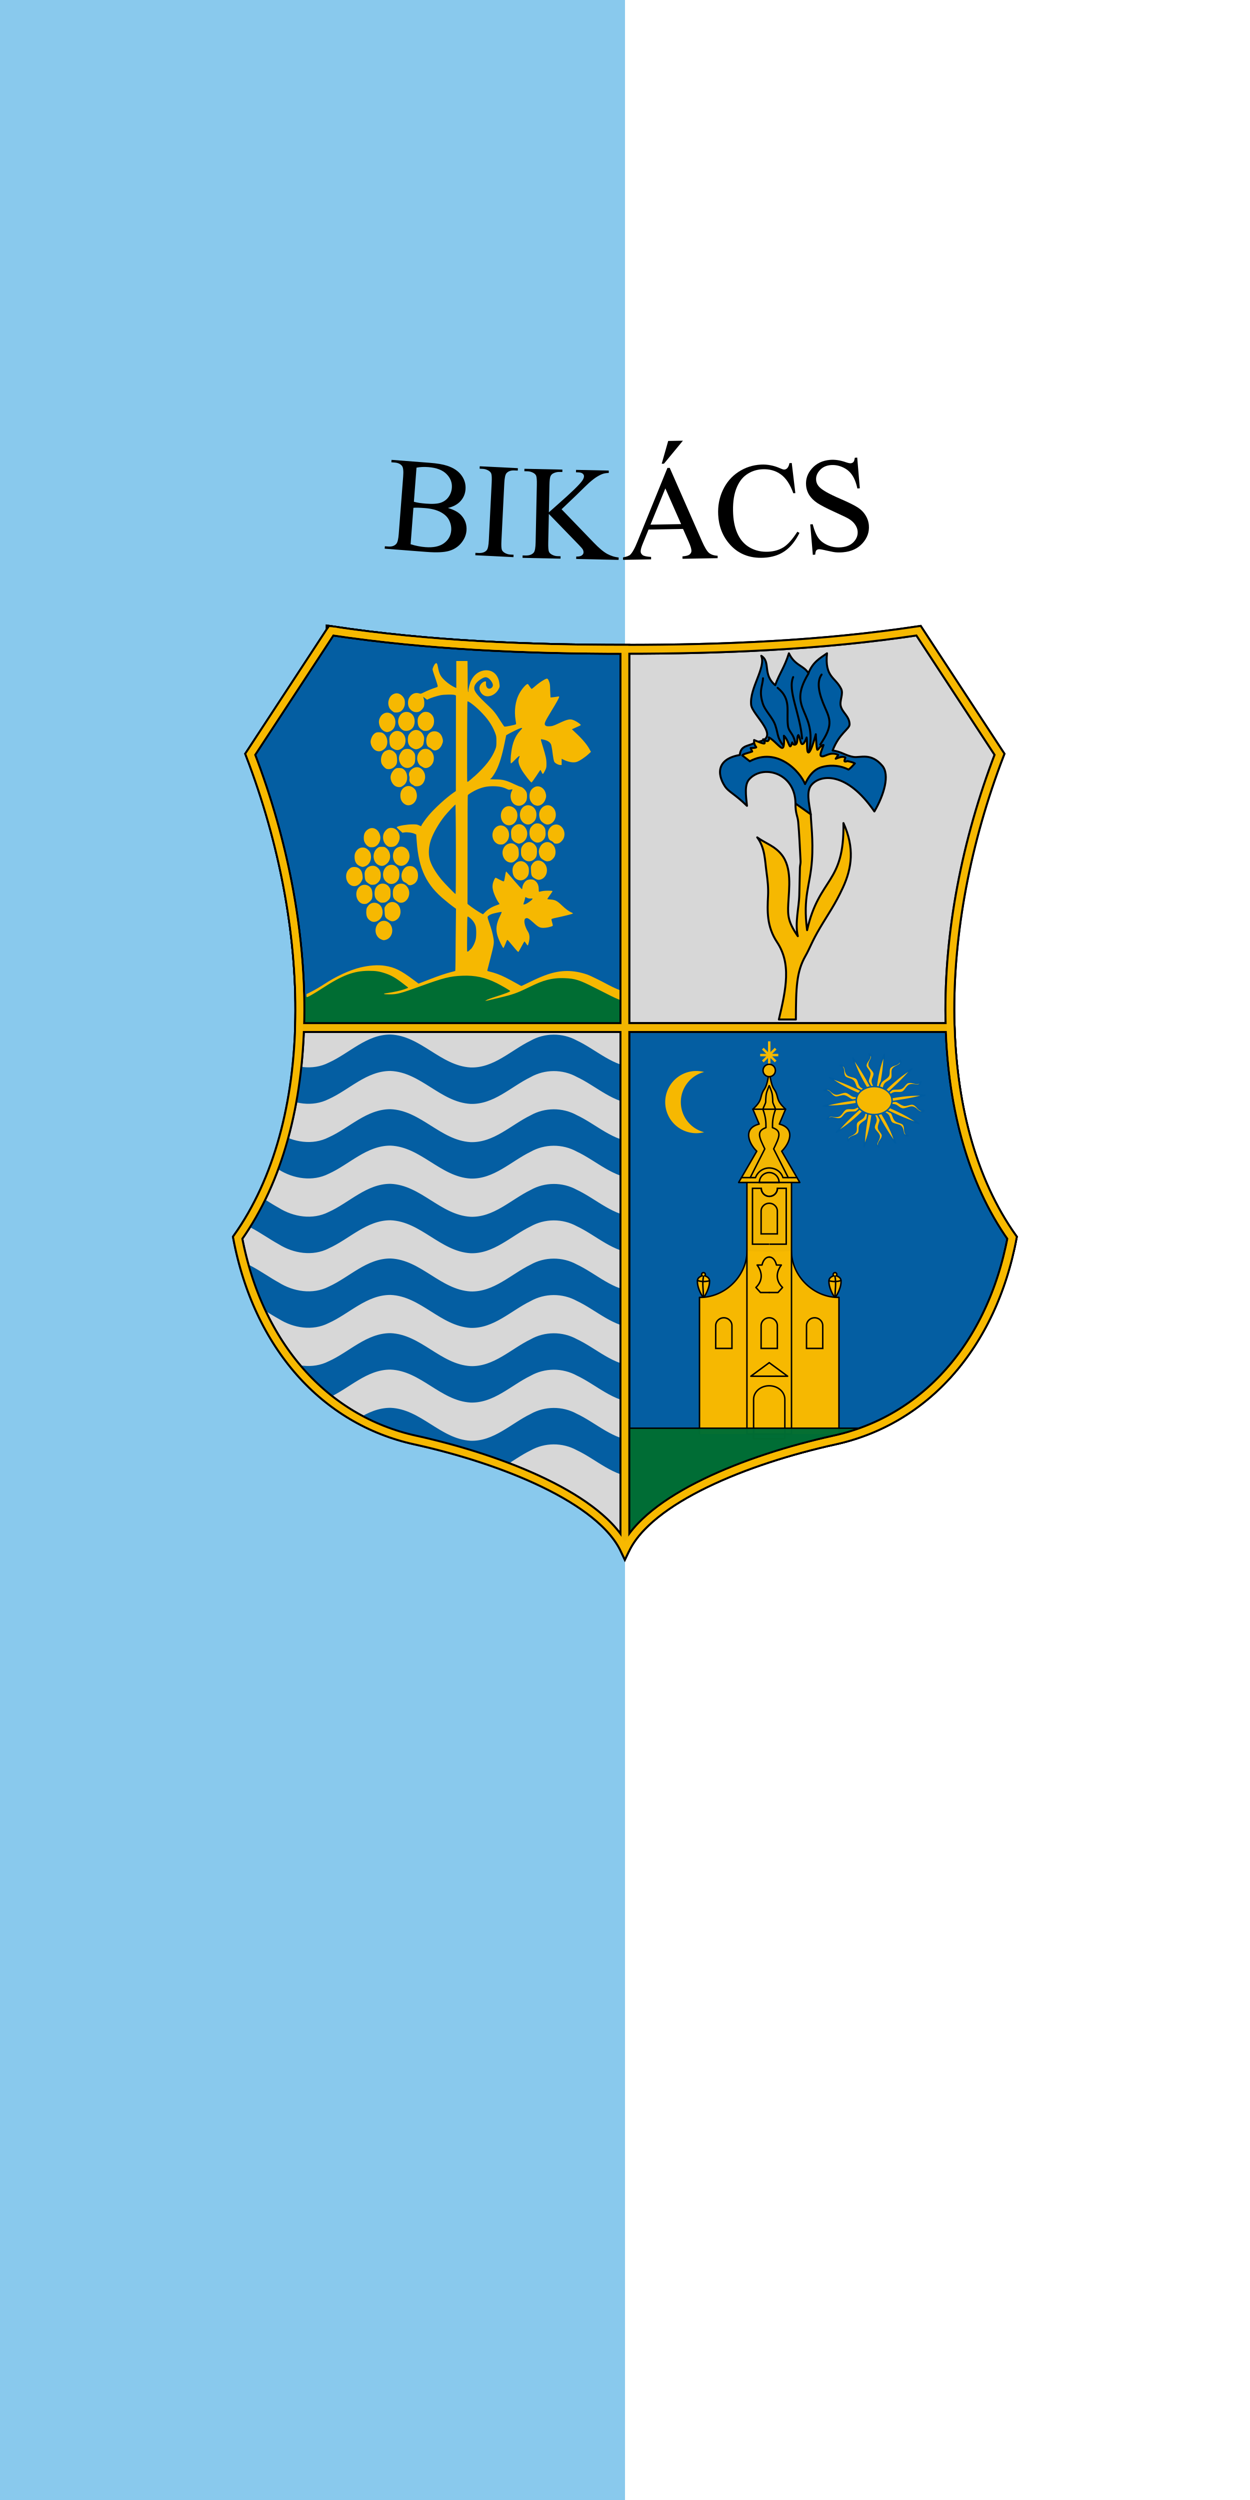 <svg width="600" height="1200" version="1.1" viewBox="0 0 600 1200" xmlns="http://www.w3.org/2000/svg">
 <defs>
  <clipPath id="a">
   <path d="m1095.716-32.098v401.072c-18.396-38.803-92.65-69.024-161.172-84.098-69.551-15.3-120.642-72.517-136.387-155.426 30.327-42.743 45.611-99.384 47.588-161.549z" fill="none" opacity=".98" stop-color="#000000" stroke="#000" stroke-linecap="round" stroke-width=".5" style="font-variation-settings:normal"/>
  </clipPath>
 </defs>
 <g transform="translate(0,77.48)">
  <path d="m0-77.48h600v1200h-600z" fill="#fff" stroke-linecap="round" stroke-width="1.319" style="paint-order:fill markers stroke"/>
  <path d="m0-77.48h300v1200h-300z" fill="#89c9ed" stroke-linecap="round" stroke-width=".933" style="paint-order:fill markers stroke"/>
  <g transform="translate(0,-31.272)">
   <g transform="matrix(1.142,0,0,1.142,-42.631,-180.382)">
    <g stroke-linecap="round">
     <path d="m211.808 722.748c-38.04-8.368-65.983-39.661-74.594-85.007 34.483-48.6 33.422-130.047 5.287-203.209l34.021-51.951c41.15 6.183 82.699 7.816 123.449 7.816 40.75 0 82.299-1.633 123.449-7.816l34.021 51.951c-28.135 73.162-29.196 154.609 5.287 203.209-8.611 45.346-36.554 76.638-74.594 85.007-37.492 8.247-78.123 24.786-88.163 46.021-10.041-21.235-50.671-37.774-88.163-46.021z" fill="#d7d7d7" stop-color="#000000" stroke="#000" stroke-width="4.548" style="font-variation-settings:normal"/>
    </g>
    <ellipse cx="1500.384" cy="-787.965" rx="1.9897233e-12" ry="13.76" fill="none" stop-color="#000000" stroke="#f0f" stroke-width=".207" style="font-variation-settings:normal"/>
    <path transform="matrix(.547 0 0 .547 -300.501 566.941)" d="m789.65-26.807c-1.056 0.016-2.123 0.083-3.205 0.207v28c17.315-1.984 31.162 10.497 45.352 18.279 11.321 7.076 26.042 9.429 38.27 3.25 15.846-7.096 29.198-21.745 47.596-21.666 23.216 0.899 38.397 23.96 61.488 25.307 17.823 0.598 31.085-13.242 46.137-20.557 10.861-6.152 24.515-6.206 35.453-0.215 15.152 7.108 28.274 20.494 45.902 20.854v-28c-17.628-0.359-30.751-13.747-45.902-20.855-10.938-5.991-24.592-5.935-35.453 0.217-15.052 7.315-28.314 21.155-46.137 20.557-23.091-1.347-38.272-24.407-61.488-25.307-18.397-0.079-31.749 14.568-47.596 21.664-12.227 6.18-26.949 3.828-38.27-3.248-13.302-7.296-26.306-18.722-42.146-18.486zm4e-3 57.369c-1.056 0.016-2.123 0.083-3.205 0.207v27.998c17.31-1.98 31.142 10.507 45.354 18.293 11.301 7.068 26.04 9.411 38.248 3.25 15.874-7.106 29.217-21.757 47.623-21.678 23.206 0.9 38.399 23.946 61.492 25.307 17.802 0.605 31.069-13.228 46.111-20.557 10.885-6.153 24.528-6.205 35.451-0.215 15.156 7.09 28.271 20.507 45.922 20.848v-27.996c-17.651-0.359-30.766-13.746-45.922-20.855-10.923-5.991-24.566-5.932-35.451 0.217-15.043 7.317-28.31 21.158-46.111 20.557-23.093-1.346-38.286-24.405-61.492-25.305-18.406-0.079-31.749 14.57-47.623 21.664-12.208 6.18-26.947 3.825-38.248-3.25-13.323-7.296-26.313-18.72-42.148-18.484zm0 57.369c-1.056 0.015-2.123 0.08-3.205 0.203v28.006c17.31-2.003 31.142 10.507 45.354 18.293 11.301 7.068 26.04 9.411 38.248 3.25v-0.037c15.874-7.068 29.217-21.732 47.623-21.656 23.206 0.907 38.399 23.962 61.492 25.322 17.802 0.605 31.069-13.266 46.111-20.561 10.885-6.161 24.528-6.198 35.451-0.227 15.156 7.106 28.271 20.523 45.922 20.863v-28.006c-17.65-0.34-30.766-13.758-45.922-20.863-10.923-5.972-24.566-5.934-35.451 0.227-15.043 7.332-28.31 21.165-46.111 20.561-23.093-1.361-38.286-24.415-61.492-25.322-18.406-0.076-31.749 14.588-47.623 21.693-12.208 6.161-26.947 3.818-38.248-3.25-13.323-7.299-26.314-18.717-42.149-18.496zm0 57.367c-1.056 0.017-2.123 0.084-3.205 0.209v28.006c17.31-2.003 31.142 10.508 45.354 18.256 11.301 7.106 26.04 9.448 38.248 3.25 15.874-7.068 29.217-21.732 47.623-21.656 23.206 0.907 38.399 23.962 61.492 25.322 17.802 0.605 31.069-13.266 46.111-20.561 10.885-6.161 24.528-6.198 35.451-0.227 15.156 7.106 28.271 20.485 45.922 20.863v-28.006c-17.65-0.34-30.766-13.758-45.922-20.863-10.923-5.972-24.566-5.934-35.451 0.227-15.043 7.332-28.31 21.165-46.111 20.561-23.093-1.361-38.286-24.415-61.492-25.322-18.406-0.076-31.749 14.588-47.623 21.693-12.208 6.161-26.947 3.818-38.248-3.25-13.323-7.299-26.313-18.75-42.148-18.502zm0 57.373c-1.056 0.017-2.123 0.084-3.205 0.209v28.006c17.31-2.003 31.142 10.47 45.354 18.256 11.301 7.106 26.04 9.448 38.248 3.25 15.874-7.068 29.217-21.732 47.623-21.656 23.206 0.907 38.399 23.962 61.492 25.322 17.802 0.567 31.069-13.266 46.111-20.561 10.885-6.161 24.528-6.198 35.451-0.227 15.156 7.106 28.271 20.485 45.922 20.863v-28.006c-17.65-0.378-30.766-13.758-45.922-20.863-10.923-5.972-24.566-5.934-35.451 0.227-15.043 7.294-28.31 21.165-46.111 20.561-23.093-1.361-38.286-24.415-61.492-25.322-18.406-0.076-31.749 14.589-47.623 21.656-12.208 6.198-26.947 3.856-38.248-3.25-13.323-7.264-26.313-18.713-42.148-18.465zm-4e-3 57.365c-1.056 0.016-2.123 0.083-3.205 0.207v28c17.315-1.984 31.162 10.497 45.352 18.279 11.321 7.076 26.042 9.428 38.27 3.248 15.846-7.096 29.198-21.743 47.596-21.664 23.216 0.899 38.397 23.96 61.488 25.307 17.823 0.598 31.085-13.242 46.137-20.557 10.861-6.152 24.515-6.208 35.453-0.217 15.152 7.109 28.274 20.496 45.902 20.855v-28c-17.628-0.359-30.751-13.747-45.902-20.855-10.938-5.991-24.592-5.937-35.453 0.215-15.052 7.315-28.314 21.157-46.137 20.559-23.091-1.347-38.272-24.407-61.488-25.307-18.397-0.079-31.749 14.568-47.596 21.664-12.227 6.18-26.949 3.828-38.27-3.248-13.302-7.296-26.306-18.722-42.146-18.486z" clip-path="url(#a)" fill="#045ea2" stop-color="#000000" style="font-variation-settings:normal"/>
    <path d="m176.522 382.582-34.021 51.951c14.601 37.969 21.906 78.169 20.74 114.852h136.743v-158.988h-0.013c-40.75 0-82.3-1.632-123.449-7.815zm123.462 166.803v219.359c10.061-21.223 50.673-37.751 88.15-45.996 38.04-8.368 65.983-39.662 74.594-85.007-16.587-23.378-24.946-54.356-26.027-88.356z" fill="#005ca1" fill-rule="evenodd" opacity=".98" stop-color="#000000" stroke="#000" stroke-linecap="round" stroke-width="4.548" style="font-variation-settings:normal"/>
    <g transform="matrix(2.067,0,0,2.067,10400.86,-1465.288)">
     <g fill="none" stroke="#f7b900" stroke-linecap="square" stroke-linejoin="round" stroke-opacity=".98" stroke-width=".5">
      <path d="m-4858.977 980.28h3.188" stop-color="#000000" style="font-variation-settings:normal"/>
      <path d="m-4858.511 981.407 2.254-2.254" stop-color="#000000" style="font-variation-settings:normal"/>
      <path d="m-4856.256 981.407-2.254-2.254" stop-color="#000000" style="font-variation-settings:normal"/>
      <path d="m-4857.383 982.297v-4.566" stop-color="#000000" style="font-variation-settings:normal"/>
     </g>
     <g fill="#f6b801" stroke="#000" stroke-linecap="round" stroke-width=".3">
      <path d="m-4843.205 1057.34v-27.787c-4.923 0.125-9.675-4.135-9.675-9.578l-4.504 0.172-4.504-0.172c0 5.443-4.752 9.703-9.675 9.578v27.787" stop-color="#000000" stroke-linejoin="round" style="font-variation-settings:normal"/>
      <rect x="-4861.917" y="1004.629" width="9.063" height="52.71" fill-rule="evenodd" opacity=".98" stop-color="#000000" style="font-variation-settings:normal"/>
      <path d="m-4857.383 1006.19h-6.218l3.684-6.358c-1.649-1.583-2.883-4.656 0.483-5.516l-1.274-3.027c1.844-1.724 1.445-2.195 1.94-3.375 0.432-1.032 0.849-0.628 1.385-4.331 0.535 3.703 0.952 3.299 1.385 4.331 0.494 1.18 0.096 1.651 1.94 3.375l-1.274 3.027c3.366 0.86 2.133 3.933 0.483 5.516l3.684 6.358h-6.218" fill-opacity=".98" stop-color="#000000" stroke-linejoin="round" style="font-variation-settings:normal"/>
     </g>
     <g fill="none" stroke="#000" stroke-width=".3">
      <path d="m-4861.242 1005.192 2.957-5.832c-1.085-2.271-1.828-3.622 0.242-4.321 0-1.247-0.041-2.125-0.63-3.75 0.242-0.692 0.569-1.191 0.574-1.521 0-0.258 0.01-0.644 0.059-1.147 0.086-0.86 0.319-1.257 0.637-2.09" stop-color="#000000" stroke-linecap="round" stroke-linejoin="round" style="font-variation-settings:normal"/>
      <path d="m-4863.023 1005.192 2.847 0.01c0.435-1.202 1.589-1.998 2.868-1.964 1.279 0.034 2.36 0.812 2.714 1.96h2.849" stop-color="#000000" stroke-linecap="round" stroke-linejoin="round" style="font-variation-settings:normal"/>
      <path d="m-4857.407 1004.173a2.002 2.002 0 0 0-1.979 2.002 2.002 2.002 0 0 0 0 0.015h4.004a2.002 2.002 0 0 0 0-0.015 2.002 2.002 0 0 0-2.002-2.002 2.002 2.002 0 0 0-0.023 0z" stop-color="#000000" style="font-variation-settings:normal"/>
      <path d="m-4855.717 1007.379c0 0.904-0.738 1.634-1.641 1.635-0.904 2e-4 -1.638-0.731-1.642-1.635h-1.789v11.352h3.406" stop-color="#000000" style="font-variation-settings:normal"/>
      <g stroke-linecap="round">
       <g>
        <path d="m-4859.035 1016.646v-4.628c0-0.887 0.737-1.601 1.651-1.601s1.651 0.714 1.651 1.601v4.628z" opacity=".98" stop-color="#000000" style="font-variation-settings:normal"/>
        <path d="m-4859.035 1039.931v-4.628c0-0.887 0.737-1.601 1.651-1.601s1.651 0.714 1.651 1.601v4.628z" opacity=".98" stop-color="#000000" style="font-variation-settings:normal"/>
        <path d="m-4868.267 1039.931v-4.628c0-0.887 0.737-1.601 1.651-1.601s1.651 0.714 1.651 1.601v4.628z" opacity=".98" stop-color="#000000" style="font-variation-settings:normal"/>
        <path d="m-4860.56 1058.291v-7.996c0-1.533 1.417-2.767 3.176-2.767 1.76 0 3.177 1.234 3.177 2.767v7.996z" opacity=".98" stop-color="#000000" style="font-variation-settings:normal"/>
       </g>
       <path d="m-4857.383 1042.833-3.741 2.752h3.741" stop-color="#000000" stroke-linejoin="round" style="font-variation-settings:normal"/>
       <path d="m-4857.383 1028.565h-1.779l-0.931-1.029c1.102-1.039 1.627-2.678 0.25-4.559h0.987c0.277-1.163 0.894-1.634 1.473-1.626" stop-color="#000000" stroke-linejoin="round" style="font-variation-settings:normal"/>
      </g>
     </g>
     <path d="m-4870.765 1024.516a0.379 0.379 0 0 0-0.37 0.379 0.379 0.379 0 0 0 0.107 0.264c-0.334 0.118-0.864 0.378-0.937 0.877-0.199 1.361 0.948 3.409 1.209 3.498 0.261-0.09 1.408-2.138 1.209-3.498-0.073-0.5-0.603-0.76-0.937-0.877a0.379 0.379 0 0 0 0.107-0.264 0.379 0.379 0 0 0-0.379-0.379 0.379 0.379 0 0 0-0.01 0z" fill="#f6b801" fill-rule="evenodd" stop-color="#000000" stroke="#000" stroke-width=".3" style="font-variation-settings:normal"/>
     <g fill="none" stroke="#000" stroke-linecap="round" stroke-width=".3">
      <g stroke-linejoin="round">
       <path d="m-4871.976 1026.122c0.747 0.258 1.574 0.275 2.45 0.055" stop-color="#000000" style="font-variation-settings:normal"/>
       <path d="m-4870.749 1025.271c-0.291 1.441-0.017 2.818-0.01 4.226" stop-color="#000000" style="font-variation-settings:normal"/>
       <path d="m-4853.525 1005.192-2.957-5.832c1.085-2.271 1.828-3.622-0.242-4.321 0-1.247 0.041-2.125 0.63-3.75-0.242-0.692-0.569-1.191-0.574-1.521 0-0.258-0.01-0.644-0.059-1.147-0.086-0.86-0.319-1.257-0.637-2.09" stop-color="#000000" style="font-variation-settings:normal"/>
      </g>
      <path d="m-4846.5 1039.931v-4.628c0-0.887-0.737-1.601-1.651-1.601s-1.651 0.714-1.651 1.601v4.628z" opacity=".98" stop-color="#000000" style="font-variation-settings:normal"/>
      <path d="m-4857.383 1042.833 3.741 2.752h-3.741" stop-color="#000000" stroke-linejoin="round" style="font-variation-settings:normal"/>
      <path d="m-4857.383 1028.565h1.779l0.931-1.029c-1.102-1.039-1.627-2.678-0.25-4.559h-0.987c-0.277-1.163-0.894-1.634-1.473-1.626" stop-color="#000000" stroke-linejoin="round" style="font-variation-settings:normal"/>
     </g>
     <path d="m-4844.002 1024.516c0.206 0 0.37 0.173 0.37 0.379-1e-4 0.098-0.039 0.193-0.107 0.264 0.334 0.118 0.864 0.378 0.937 0.877 0.199 1.361-0.948 3.409-1.209 3.498-0.261-0.09-1.408-2.138-1.209-3.498 0.073-0.5 0.603-0.76 0.937-0.877-0.069-0.071-0.107-0.165-0.107-0.264 2e-4 -0.209 0.17-0.379 0.379-0.379h0.01z" fill="#f6b801" fill-rule="evenodd" stop-color="#000000" stroke="#000" stroke-width=".3" style="font-variation-settings:normal"/>
     <g fill="none" stroke="#000" stroke-linecap="round" stroke-linejoin="round" stroke-width=".3">
      <path d="m-4842.791 1026.122c-0.747 0.258-1.574 0.275-2.45 0.055" stop-color="#000000" style="font-variation-settings:normal"/>
      <path d="m-4844.018 1025.271c0.291 1.441 0.017 2.818 0.01 4.226" stop-color="#000000" style="font-variation-settings:normal"/>
      <path d="m-4860.708 991.289h6.649" stop-color="#000000" style="font-variation-settings:normal"/>
     </g>
     <circle cx="-4857.386" cy="983.413" r="1.258" fill="#f7b900" fill-opacity=".98" fill-rule="evenodd" stop-color="#000000" stroke="#000" stroke-width=".3" style="font-variation-settings:normal"/>
     <path d="m-4859 1007.379c0 0.904 0.738 1.634 1.641 1.635 0.904 2e-4 1.638-0.731 1.642-1.635h1.789v11.352h-3.406" fill="none" stop-color="#000000" stroke="#000" stroke-width=".3" style="font-variation-settings:normal"/>
    </g>
    <path d="m299.984 717.782v50.962c10.061-21.223 50.673-37.751 88.15-45.996 5.435-1.196 10.662-2.861 15.657-4.966z" fill="#006d33" fill-rule="evenodd" opacity=".98" stop-color="#000000" stroke="#000" stroke-linecap="round" stroke-width=".62" style="font-variation-settings:normal"/>
    <g transform="matrix(2.067,0,0,2.067,10247.719,-1465.288)">
     <path d="m-4878.766 968.8 0.157 5.74 66.288-0.079v-5.976c-7.433-1.891-9.448-7.856-22.267-1.295-7.512-5.962-14.444-3.019-21.178-0.71-9.667-9.437-19.002 1.706-23 2.32z" fill="#006d33" stop-color="#000000" style="font-variation-settings:normal"/>
     <g transform="translate(142.796 -.079)" fill="#f6b801">
      <path d="m-4983.547 969.138c0.257-0.116 0.885-0.346 1.397-0.511 2.53-0.81 3.463-1.17 3.382-1.303-0.071-0.122-1.792-1.125-2.724-1.591-2.32-1.162-4.417-1.613-7.004-1.507-2.52 0.103-3.759 0.414-8.545 2.145-4.053 1.467-4.707 1.638-6.233 1.647-1.299 0.01-1.555-0.123-0.529-0.264 1.263-0.174 2.688-0.485 3.467-0.756 0.406-0.141 0.758-0.278 0.784-0.304 0.067-0.058 0.067-0.061-0.898-0.795-1.589-1.228-2.441-1.727-3.634-2.131-1.266-0.428-1.974-0.538-3.449-0.536-3.056 0.01-5.332 0.871-9.6 3.654-1.288 0.839-2.537 1.566-2.86 1.665-0.175 0.054-0.192 0.033-0.192-0.266l2e-4 -0.322 1.138-0.574c0.625-0.316 1.768-0.988 2.535-1.495 2.335-1.538 5.106-2.813 7.257-3.34 1.808-0.443 3.617-0.569 5.019-0.348 1.992 0.313 3.246 0.933 5.872 2.903l0.965 0.723 0.346-0.134c0.192-0.072 1.045-0.404 1.897-0.734 1.818-0.705 3.3-1.206 4.406-1.487 0.434-0.111 0.801-0.214 0.815-0.228 0.034-0.016 0.074-2.863 0.081-6.331l0.07-6.305-0.625-0.461c-0.344-0.253-0.644-0.482-0.667-0.508-0.057-0.026-0.417-0.35-0.876-0.719-3.826-3.084-5.409-6.347-5.82-11.994l-0.102-1.415-0.351-0.165c-0.459-0.215-1.495-0.352-2.029-0.267l-0.42 0.068-0.619-0.557c-0.613-0.551-0.618-0.558-0.418-0.662 0.438-0.23 1.952-0.476 2.978-0.484 0.889-0.01 1.063 0.019 1.402 0.181 0.434 0.213 0.501 0.227 0.501 0.101 0-0.148 0.815-1.305 1.471-2.09 1.212-1.45 3.539-3.578 5.082-4.65l0.464-0.322 0.01-9.707 0.01-9.706-0.185-0.099c-0.277-0.148-2.27-0.125-2.988 0.033-0.783 0.174-1.953 0.546-2.345 0.745-0.173 0.087-0.329 0.159-0.347 0.159-0.047 0-0.2-0.131-0.403-0.292-0.203-0.16-0.378-0.283-0.39-0.272-0.028 0.01 0.069 0.171 0.101 0.355 0.143 0.403 0.159 1.061 0.069 1.505-0.108 0.394-0.615 0.973-0.984 1.128-0.772 0.324-1.644-0.033-2.083-0.859-0.27-0.51-0.257-1.477 0.06-1.981 0.443-0.78 1.236-1.116 2.023-0.856 0.297 0.098 0.354 0.085 0.922-0.2 0.719-0.362 1.739-0.78 2.386-0.977 0.443-0.135 0.465-0.154 0.44-0.4-0.037-0.142-0.18-0.692-0.368-1.222-0.42-1.185-0.662-1.946-0.663-2.082 0-0.275 0.372-1.059 0.567-1.186 0.201-0.132 0.221-0.131 0.322 0.01 0.063 0.082 0.154 0.403 0.21 0.714 0.25 1.394 0.522 1.904 1.493 2.798 0.576 0.531 1.41 1.092 1.992 1.34l0.238 0.102v-5.492h2.284l0.022 2.094c0.012 1.152 0.018 2.534 0.014 3.071 0 0.537 0.066 1.032 0.068 1.1 0.066 0.089 0.071 0.048 0.075-0.147 0.01-0.508 0.259-1.508 0.539-2.1 0.536-1.133 1.445-1.876 2.54-2.079 1.73-0.319 3.05 0.794 3.236 2.731 0.07 0.506 0.07 0.617-0.171 1.029-0.516 1.056-1.782 1.709-2.727 1.408-0.775-0.247-1.319-1.165-1.125-1.897 0.14-0.529 0.726-1.065 1.162-1.065 0.142 0 0.158 0.046 0.123 0.362-0.078 0.76 0.37 1.299 0.91 1.075 0.365-0.151 0.538-0.441 0.479-0.802-0.064-0.384-0.495-1.004-0.886-1.269-0.486-0.33-0.842-0.277-1.626 0.246-0.839 0.559-1.27 1.147-1.268 1.733 0 0.733 0.548 1.414 3.003 3.735 0.959 0.906 1.404 1.474 2.358 3.003 0.367 0.588 0.718 1.088 0.781 1.112 0.171 0.066 2.186-0.343 2.338-0.475 0.066-0.032 0.016-0.395-0.066-0.812-0.315-1.92-0.072-3.873 0.729-5.377 0.526-1.017 1.522-2.131 1.769-1.979 0.064 0.031 0.216 0.258 0.377 0.511 0.161 0.253 0.336 0.46 0.385 0.46 0.071 0 0.308-0.19 0.572-0.423 0.716-0.628 1.402-1.124 2.001-1.444 0.635-0.34 0.704-0.311 0.988 0.414 0.16 0.411 0.192 0.67 0.209 1.82 0.031 0.738 0.068 1.354 0.068 1.37 0.071 0.033 1.166-0.101 1.527-0.178 0.152-0.033 0.233-0.017 0.233 0.052 0 0.21-0.494 1.11-1.643 2.992-1.312 2.148-1.465 2.526-1.155 2.837 0.141 0.14 0.282 0.175 0.714 0.175 0.593 0 0.931-0.099 1.9-0.559 2.018-0.956 2.463-1.03 3.401-0.566 0.527 0.261 1.183 0.736 1.183 0.856 0 0.033-0.123 0.112-0.275 0.179-0.151 0.067-0.558 0.249-0.904 0.407l-0.63 0.286 1.024 0.967c1.152 1.089 2.05 2.167 2.526 3.035l0.322 0.586-0.525 0.483c-0.709 0.652-1.82 1.385-2.369 1.563-0.696 0.226-1.749 0.033-2.793-0.504l-0.269-0.139v1.274h-0.278c-0.353 0-0.976-0.315-1.182-0.598-0.151-0.209-0.242-0.687-0.48-2.547-0.073-0.403-0.149-0.865-0.217-1.026-0.22-0.527-0.802-0.869-1.769-1.04-0.393-0.071-0.401-0.177 0.11 1.488 0.609 1.986 0.719 2.508 0.724 3.431 0.01 0.803-0.031 0.882-0.284 1.418-0.414 0.817-0.479 0.847-0.697 0.324-0.099-0.239-0.204-0.433-0.233-0.432-0.068 3e-3 -0.429 0.572-0.889 1.269-0.461 0.697-0.88 1.265-0.931 1.262-0.191-0.01-1.561-1.772-2.047-2.631-0.594-1.051-0.743-1.745-0.501-2.327 0.066-0.167 0.128-0.339 0.128-0.381 0-0.162-0.373 0.134-1.036 0.823-0.483 0.502-0.708 0.683-0.756 0.608-0.074-0.118-0.056-1.248 0.11-2.349 0.211-1.734 0.802-3.188 1.684-4.143 0.278-0.301 0.505-0.577 0.505-0.613 0-0.174-0.473-0.019-1.481 0.477-0.605 0.299-1.247 0.632-1.428 0.74l-0.328 0.196-0.321 1.565c-0.509 2.475-0.979 4.061-1.595 5.375-0.371 0.792-0.955 1.688-1.198 1.84-0.087 0.059-0.164 0.122-0.164 0.146 0 0.021 0.523 0.046 1.163 0.051 1.412 0.01 2.122 0.193 3.744 0.963 0.582 0.276 1.186 0.527 1.342 0.557 0.42 0.081 1.07 0.744 1.197 1.222 0.124 0.463 0.073 1.313-0.109 1.656-0.557 1.078-1.858 1.298-2.656 0.449-0.555-0.591-0.68-1.662-0.283-2.44 0.1-0.197 0.169-0.371 0.153-0.387-0.041-0.019-0.191 0.01-0.389 0.05-0.302 0.069-0.414 0.052-0.714-0.101-0.796-0.406-1.628-0.575-2.841-0.579-1.192-9e-3 -2.071 0.173-3.171 0.637-0.774 0.326-1.883 0.997-1.954 1.182-0.062 0.071-0.065 5.073-0.065 11.115l-0.01 10.987 0.361 0.294c0.495 0.403 1.794 1.279 2.341 1.578l0.453 0.247 0.475-0.478c0.559-0.561 1.306-1.014 2.202-1.334 0.354-0.127 0.656-0.24 0.672-0.252 0.041-0.01-0.085-0.193-0.234-0.403-0.435-0.633-0.921-1.724-1.075-2.41-0.123-0.552-0.129-0.734-0.066-1.237 0.088-0.535 0.435-1.309 0.586-1.317 0.065-4e-3 0.41 0.179 0.841 0.402 0.621 0.32 0.799 0.381 0.858 0.291 0.066-0.061 0.143-0.529 0.226-1.037 0.078-0.507 0.179-0.922 0.208-0.922 0.069 0 0.755 0.816 1.609 1.813 0.857 0.997 1.581 1.798 1.613 1.779 0.067-0.019 0.067-0.208 0.097-0.421 0.073-0.514 0.453-1.134 0.871-1.371 0.393-0.223 1.107-0.259 1.462-0.072 0.628 0.329 0.982 0.977 0.985 1.809 0.01 0.617 0.01 0.617 0.216 0.56 0.556-0.151 0.953-0.197 1.708-0.2 0.45-5e-3 0.84 0.03 0.864 0.067 0.057 0.037-0.203 0.41-0.501 0.825-0.298 0.415-0.543 0.778-0.545 0.807 0 0.031 0.296 0.072 0.663 0.097 0.939 0.064 1.327 0.264 2.277 1.172 0.802 0.768 1.456 1.247 2.027 1.485 0.174 0.072 0.267 0.156 0.223 0.201-0.076 0.085-1.931 0.548-3.395 0.853-0.714 0.149-0.951 0.23-0.95 0.327 0 0.072 0.073 0.387 0.16 0.703 0.144 0.527 0.146 0.579 0.046 0.645-0.367 0.191-1.216 0.371-1.788 0.379-0.768 0.01-1.069-0.141-2.03-1.019-1.023-0.934-1.339-1.101-1.673-0.889-0.441 0.28-0.189 1.582 0.528 2.718 0.316 0.501 0.374 1.205 0.17 2.074-0.075 0.354-0.183 0.662-0.221 0.686-0.065 0.02-0.194-0.149-0.346-0.383-0.152-0.234-0.296-0.425-0.321-0.426-0.066-2e-3 -0.322 0.488-0.946 1.635-0.126 0.23-0.264 0.453-0.306 0.496-0.066 0.046-0.485-0.423-1.119-1.199-0.572-0.702-1.077-1.265-1.122-1.25-0.07 0.017-0.223 0.385-0.398 0.824-0.173 0.438-0.354 0.809-0.401 0.825-0.124 0.045-0.915-1.565-1.18-2.408-0.438-1.385-0.289-2.551 0.533-4.187 0.228-0.458 0.332-0.745 0.266-0.745-0.198 6e-5 -1.373 0.246-1.841 0.385-0.255 0.076-0.592 0.235-0.748 0.353-0.339 0.256-0.339 0.265 0.144 1.631 0.41 1.168 0.653 2.078 0.81 3.046 0.144 0.891 0.096 1.193-0.629 4.019-0.287 1.117-0.554 2.154-0.591 2.305-0.072 0.268-0.072 0.276 0.282 0.361 1.307 0.322 2.224 0.66 3.439 1.267 0.535 0.268 1.446 0.758 2.025 1.09 0.579 0.332 1.09 0.603 1.139 0.603 0.066 0 0.696-0.302 1.443-0.671 1.577-0.78 2.818-1.315 3.912-1.685 2.711-0.918 5.215-0.913 7.982 0.017 0.586 0.197 2.734 1.241 4.272 2.076 0.511 0.277 1.282 0.652 1.712 0.829l0.782 0.324v1.98l-0.572-0.236c-0.68-0.282-1.498-0.685-4.589-2.262-3.09-1.576-4.008-1.871-6.098-1.953-1.318-0.053-2.403 0.055-3.574 0.351-1.048 0.265-1.957 0.632-3.879 1.565-2.37 1.151-3.086 1.401-5.955 2.081-0.697 0.165-1.581 0.376-1.961 0.467-0.905 0.217-1.019 0.202-0.449-0.058zm-3.224-10.313c0.412-0.447 0.816-1.251 0.986-1.965 0.159-0.667 0.156-2.236-0.018-2.771-0.204-0.674-0.737-1.369-1.379-1.801-0.169-0.114-0.208-0.116-0.273-0.012-0.076 0.132-0.11 6.752-0.062 6.965 0.068 0.181 0.253 0.072 0.703-0.415zm11.424-9.32c0.503-0.29 1.006-0.685 1.1-0.862 0.073-0.123 0.064-0.136-0.329-0.111-0.277 0.02-0.512-0.021-0.75-0.14l-0.35-0.169-0.079 0.351c-0.069 0.319-0.216 0.777-0.318 1.05-0.065 0.182 0.324 0.119 0.733-0.119zm-14.461-10.987c0-5.003-0.068-9.096-0.072-9.096-0.113 0-1.618 1.584-2.211 2.327-1.202 1.51-2.311 3.443-2.793 4.865-0.45 1.327-0.544 2.77-0.258 3.907 0.29 1.152 1.158 2.655 2.412 4.174 0.619 0.748 2.737 2.919 2.85 2.919 0.072 0 0.072-4.093 0.072-9.096zm3.745-14.8c2.292-2.075 3.557-3.71 4.269-5.523 0.202-0.515 0.227-0.689 0.228-1.634 0-1.021-0.025-1.085-0.311-1.843-0.612-1.541-1.515-2.837-3.024-4.334-1.105-1.095-2.439-2.105-2.551-1.928-0.066 0.124-0.096 16.062-0.051 16.263 0.069 0.174 0.264 0.033 1.408-1.001zm-19.035 33.074c-0.946-0.472-1.319-1.683-0.835-2.721 0.634-1.358 2.345-1.351 2.978 0.012 0.52 1.118 0.037 2.466-1.06 2.826-0.42 0.141-0.603 0.121-1.082-0.118zm-1.928-3.649c-0.725-0.382-1.016-0.917-1.008-1.848 0.016-0.683 0.07-0.882 0.422-1.327 0.684-0.87 2.05-0.748 2.627 0.236 0.34 0.58 0.378 1.384 0.092 2.001-0.397 0.869-1.416 1.317-2.135 0.938zm4.061-0.019c-0.387-0.119-0.893-0.448-1.086-0.706-0.178-0.24-0.212-0.39-0.245-1.152-0.069-0.868-0.069-0.88 0.223-1.269 0.619-0.929 1.829-1.019 2.526-0.188 0.569 0.674 0.647 1.764 0.182 2.515-0.354 0.574-1.111 0.952-1.6 0.8zm-6.007-3.596c-1.241-0.547-1.478-2.544-0.406-3.428 0.763-0.629 1.853-0.43 2.375 0.435 0.244 0.406 0.307 1.621 0.104 2.072-0.138 0.311-0.573 0.724-0.989 0.943-0.245 0.128-0.769 0.118-1.085-0.019zm3.469-0.402c-0.615-0.413-0.848-0.874-0.844-1.679 0.01-0.703 0.169-1.128 0.604-1.539 0.647-0.613 1.7-0.536 2.264 0.165 0.342 0.425 0.381 0.565 0.385 1.383 0.01 0.915-0.096 1.144-0.698 1.628-0.251 0.202-0.421 0.264-0.802 0.291-0.44 0.032-0.527 0.01-0.909-0.249zm3.684-0.057c-0.663-0.45-0.808-0.741-0.808-1.624 0-0.634 0.065-0.767 0.235-1.119 0.313-0.533 0.815-0.827 1.405-0.827 0.663 0 1.147 0.327 1.488 1.004 0.626 1.239-0.236 2.9-1.496 2.884-0.274-9e-3 -0.476-0.082-0.824-0.317zm-9.328-3.235c-1.075-0.568-1.323-2.286-0.461-3.198 0.372-0.396 0.654-0.522 1.164-0.522 0.952 0 1.595 0.701 1.66 1.807 0.064 0.537 0.023 0.657-0.204 1.07-0.46 0.893-1.381 1.253-2.16 0.843zm11.518-0.22c-0.114-0.123-0.369-0.297-0.572-0.388-0.411-0.185-0.584-0.486-0.664-1.164-0.084-0.752 0.377-1.673 1.013-2.001 0.382-0.198 1.088-0.175 1.45 0.046 0.614 0.379 0.896 0.941 0.893 1.771-0.01 0.891-0.388 1.521-1.115 1.825-0.467 0.195-0.767 0.167-1.004-0.092zm-7.899-0.131c-0.64-0.431-0.76-0.645-0.814-1.45-0.071-0.799 0-1.061 0.307-1.507 0.491-0.709 1.561-0.88 2.214-0.355 0.529 0.425 0.741 0.893 0.738 1.635-0.01 0.766-0.186 1.17-0.724 1.603-0.297 0.238-0.45 0.298-0.834 0.323-0.419 0.029-0.515-5e-5 -0.887-0.25zm3.969-0.072c-0.442-0.228-0.835-0.672-0.957-1.082-0.396-1.318 0.396-2.647 1.586-2.661 0.62-0.01 1.179 0.375 1.5 1.022 0.208 0.419 0.181 1.502-0.066 1.95-0.423 0.823-1.328 1.159-2.081 0.771zm26.127-0.804c-0.49-0.294-0.791-0.83-0.844-1.5-0.07-0.69 0.077-1.178 0.46-1.593 0.838-0.928 2.087-0.727 2.7 0.433 0.11 0.212 0.156 0.477 0.155 0.931-7e-4 0.79-0.207 1.228-0.781 1.649-0.522 0.383-1.136 0.413-1.69 0.082zm3.721-0.135c-0.686-0.399-0.783-0.586-0.817-1.612-0.066-0.795-0.032-0.902 0.172-1.225 0.543-0.947 1.626-1.11 2.432-0.367 1.001 0.921 0.78 2.725-0.403 3.297-0.488 0.237-0.855 0.212-1.384-0.093zm-35.534-2.509c-0.795-0.319-1.163-0.916-1.162-1.88 0-0.54 0.068-0.697 0.23-1.03 0.407-0.694 0.976-0.986 1.709-0.876 0.508 0.075 1.164 0.674 1.304 1.189 0.336 1.22-0.21 2.364-1.267 2.667-0.365 0.105-0.384 0.103-0.814-0.071zm3.961-0.146c-1.427-0.438-1.72-2.553-0.486-3.544 0.291-0.235 0.383-0.261 0.902-0.261 0.514 0 0.611 0.029 0.901 0.258 0.955 0.758 1.065 2.258 0.225 3.067-0.548 0.527-0.964 0.657-1.542 0.48zm4.063 0.035c-0.805-0.17-1.374-0.956-1.38-1.903-0.013-0.861 0.362-1.54 0.988-1.824 1.001-0.454 2.075 0.158 2.337 1.329 0.301 1.346-0.756 2.65-1.944 2.398zm22.169-0.715c-0.909-0.276-1.481-1.439-1.205-2.459 0.327-1.207 1.661-1.777 2.526-1.078 0.552 0.446 0.653 0.65 0.704 1.409 0.07 0.888-0.068 1.209-0.44 1.603-0.624 0.594-0.974 0.709-1.584 0.524zm3.827-0.208c-0.443-0.1-0.866-0.417-1.11-0.833-0.204-0.347-0.231-0.482-0.231-1.114 0-0.637 0.061-0.759 0.226-1.068 0.74-1.135 2.081-1.158 2.784-0.046 0.217 0.341 0.242 0.452 0.239 1.09 0 0.408-0.067 0.826-0.119 0.982-0.306 0.714-1.09 1.15-1.788 0.992zm3.779 4e-3c-0.287-0.066-0.749-0.337-1.028-0.603-0.299-0.285-0.534-1.076-0.459-1.543 0.3-1.874 2.279-2.377 3.138-0.798 0.31 0.567 0.336 1.438 0.066 1.977-0.214 0.418-0.698 0.86-1.014 0.927-0.407 0.085-0.481 0.09-0.696 0.043zm-35.889-2.872c-0.393-0.127-0.761-0.462-0.986-0.896-0.176-0.339-0.218-0.54-0.217-1.015 0.01-0.708 0.203-1.163 0.682-1.559 1.004-0.829 2.287-0.281 2.637 1.125 0.271 1.083-0.479 2.29-1.476 2.38-0.23 0.02-0.517 0.01-0.64-0.033zm3.688-0.16c-0.615-0.387-0.97-1.043-0.97-1.793 0-0.571 0.153-0.977 0.52-1.397 0.353-0.402 0.656-0.549 1.135-0.549 1.335 0 2.159 1.584 1.498 2.879-0.344 0.671-0.746 0.957-1.4 0.993-0.408 0.02-0.582-0.01-0.783-0.132zm22.118-0.599c-0.953-0.604-1.135-2.138-0.361-3.043 1.135-1.325 3.074-0.275 2.885 1.563-0.067 0.595-0.323 1.068-0.788 1.424-0.345 0.262-0.455 0.3-0.873 0.3-0.382 0-0.557-0.046-0.863-0.244zm3.922-0.142c-0.273-0.131-0.539-0.344-0.684-0.545-0.207-0.284-0.246-0.433-0.286-1.072-0.074-0.913 0.065-1.25 0.587-1.715 0.811-0.714 1.895-0.484 2.44 0.519 0.605 1.111 0.088 2.544-1.051 2.932-0.401 0.136-0.498 0.125-1.006-0.119zm7.639-0.034c-0.133-0.14-0.368-0.299-0.522-0.355-0.341-0.123-0.55-0.523-0.603-1.148-0.072-0.599 0.109-1.124 0.474-1.55 0.68-0.795 1.721-0.797 2.399-0.01 0.676 0.79 0.658 2.065-0.071 2.79-0.368 0.384-0.659 0.522-1.097 0.522-0.3 0-0.415-0.046-0.613-0.254zm-3.478 6e-3c-0.443-0.102-0.978-0.522-1.187-0.933-0.253-0.494-0.272-1.403-0.07-1.904 0.184-0.396 0.627-0.84 0.966-0.968 0.642-0.242 1.447 0.042 1.876 0.657 0.221 0.318 0.259 0.456 0.285 1.042 0.055 0.489-0.021 0.778-0.11 1.047-0.277 0.725-1.107 1.216-1.791 1.058zm-6.172-3.626c-1.304-0.611-1.416-2.763-0.185-3.54 0.965-0.609 2.3 0.09 2.481 1.298 0.234 1.561-1.056 2.822-2.295 2.242zm3.941-0.149c-1.576-0.683-1.45-3.323 0.18-3.762 0.583-0.158 1.26 0.086 1.664 0.601 0.591 0.751 0.529 2.103-0.127 2.715-0.606 0.566-1.128 0.702-1.718 0.446zm3.761-0.13c-0.616-0.391-0.834-0.741-0.937-1.511-0.199-1.51 1.366-2.697 2.524-1.916 1.249 0.842 1.072 2.989-0.293 3.56-0.478 0.2-0.825 0.164-1.294-0.133zm-1.605-3.622c-0.375-0.09-0.589-0.224-0.839-0.522-0.338-0.4-0.472-0.8-0.472-1.401 0-0.862 0.338-1.457 1.034-1.814 0.853-0.44 1.907 0.114 2.226 1.172 0.166 0.545 0.155 0.862-0.065 1.407-0.203 0.543-0.677 1.014-1.154 1.146-0.358 0.099-0.383 0.1-0.746 0.011zm-26.442-0.136c-0.732-0.328-1.13-0.981-1.133-1.858-0.01-0.74 0.237-1.283 0.731-1.646 0.627-0.461 1.381-0.422 1.976 0.101 0.362 0.317 0.457 0.49 0.594 1.073 0.266 1.137-0.45 2.295-1.496 2.418-0.248 0.032-0.48-4e-3 -0.674-0.088zm-2.097-3.772c-0.579-0.287-1.032-1.087-1.033-1.827 0-0.655 0.509-1.502 1.084-1.797 0.276-0.142 1.053-0.125 1.351 0.033 0.596 0.308 0.95 0.988 0.948 1.817-0.01 0.873-0.356 1.441-1.158 1.86-0.286 0.15-0.793 0.115-1.192-0.084zm3.827-0.067c-0.07-0.045-0.212-0.15-0.377-0.239-0.469-0.257-0.701-0.663-0.647-1.129 0.059-0.213 0.021-0.548-0.061-0.745-0.221-0.983 1.076-2.001 2.058-1.615 0.853 0.336 1.358 1.343 1.154 2.299-0.202 0.939-0.812 1.506-1.62 1.506-0.248 0-0.487-0.033-0.53-0.076zm-5.608-3.449c-0.344-0.072-1.002-0.788-1.118-1.213-0.236-0.864 0.066-1.869 0.607-2.307 0.298-0.226 0.906-0.428 1.102-0.366 0.067 0.019 0.218 0.059 0.344 0.086 0.291 0.062 0.793 0.499 0.97 0.84 0.073 0.157 0.146 0.538 0.162 0.967 0.068 0.88-0.131 1.279-0.712 1.703-0.397 0.291-0.869 0.392-1.355 0.289zm3.387-0.426c-0.689-0.401-1.086-1.401-0.877-2.204 0.119-0.459 0.458-0.983 0.797-1.234 0.349-0.26 1.124-0.292 1.568-0.066 0.366 0.187 0.718 0.587 0.825 0.941 0.116 0.376 0.066 1.557-0.071 1.827-0.46 0.888-1.434 1.208-2.244 0.737zm3.958 0.082c-0.115-0.082-0.324-0.208-0.463-0.281-0.359-0.188-0.719-0.92-0.719-1.46 0-0.587 0.15-1.019 0.488-1.415 0.383-0.449 0.678-0.589 1.23-0.589 0.915 0 1.667 0.844 1.667 1.872 0 0.607-0.148 1.032-0.494 1.44-0.482 0.563-1.25 0.757-1.709 0.433zm-9.626-3.416c-0.56-0.277-1.032-1.086-1.033-1.772 0-0.423 0.264-1.107 0.555-1.428 0.386-0.428 0.686-0.541 1.304-0.496 0.406 0.033 0.571 0.087 0.823 0.293 0.884 0.715 0.979 2.317 0.182 3.046-0.611 0.558-1.194 0.672-1.831 0.358zm11.428-0.275c-0.196-0.156-0.47-0.331-0.607-0.388-0.324-0.135-0.528-0.636-0.53-1.313-0.016-1.119 0.693-1.93 1.664-1.93 0.754 0 1.366 0.497 1.605 1.308 0.172 0.58 0.166 0.819-0.069 1.372-0.193 0.514-0.57 0.934-1.001 1.116-0.438 0.185-0.696 0.145-1.087-0.166zm-7.681 0.019c-0.739-0.383-0.908-0.688-0.942-1.698-0.07-0.856 0.055-1.033 0.436-1.494 1.046-1.159 2.833-0.288 2.833 1.381 0 0.806-0.285 1.348-0.916 1.75-0.466 0.295-0.921 0.314-1.41 0.059zm3.707-0.24c-0.65-0.372-0.91-0.855-0.911-1.69 0-0.458 0.066-0.72 0.156-0.933 0.413-0.783 1.162-1.194 1.844-1.012 0.521 0.139 0.871 0.435 1.125 0.958 0.205 0.418 0.219 0.509 0.166 1.122-0.07 0.367-0.107 0.762-0.167 0.878-0.256 0.503-0.944 0.932-1.494 0.93-0.153-4e-4 -0.477-0.114-0.718-0.253zm-5.471-3.319c-0.493-0.13-1.025-0.687-1.188-1.244-0.163-0.549-0.168-0.783-0.07-1.233 0.156-0.505 0.402-0.866 0.757-1.112 1.124-0.779 2.536 0.144 2.536 1.658 0 0.974-0.504 1.711-1.326 1.94-0.186 0.051-0.358 0.09-0.381 0.085-0.058-0.01-0.19-0.046-0.369-0.095zm3.625-0.278c-0.961-0.518-1.322-1.778-0.797-2.797 0.286-0.557 0.706-0.875 1.236-0.938 1.082-0.128 1.884 0.69 1.884 1.916 0 1.098-0.638 1.865-1.601 1.925-0.318 0.019-0.548-0.017-0.722-0.107zm4.019 0.019c-0.736-0.402-1.014-0.816-1.076-1.616-0.069-0.773 0.079-1.208 0.571-1.678 0.451-0.437 0.779-0.546 1.378-0.456 0.447 0.068 0.926 0.442 1.177 0.925 0.274 0.524 0.263 1.487-0.054 1.994-0.331 0.589-0.753 0.879-1.332 0.916-0.305 0.019-0.564-0.011-0.697-0.084zm-5.807-3.67c-0.244-0.056-0.854-0.586-1.003-0.877-0.231-0.443-0.304-0.977-0.202-1.455 0.172-0.8 0.603-1.295 1.313-1.507 0.66-0.198 1.454 0.236 1.857 1.016 0.104 0.201 0.154 0.486 0.155 0.888 0 0.493-0.07 0.666-0.241 1.033-0.306 0.561-0.736 0.865-1.284 0.909-0.227 0.02-0.496 0.018-0.595-0.01z" fill="#f6b801" stroke-width="1"/>
     </g>
    </g>
    <g fill="none" stroke-linecap="round">
     <path d="m176.522 382.582-34.021 51.951c14.601 37.969 21.906 78.169 20.74 114.852h136.743v-158.988h-0.013c-40.75 0-82.3-1.632-123.449-7.815zm123.462 166.803v219.359c10.061-21.223 50.673-37.751 88.15-45.996 38.04-8.368 65.983-39.662 74.594-85.007-16.587-23.378-24.946-54.356-26.027-88.356z" opacity=".98" stop-color="#000000" stroke="#000" stroke-width="4.548" style="font-variation-settings:normal"/>
     <path d="m211.808 722.748c-38.04-8.368-65.983-39.661-74.594-85.007 34.483-48.6 33.422-130.047 5.287-203.209l34.021-51.951c41.15 6.183 82.699 7.816 123.449 7.816 40.75 0 82.299-1.633 123.449-7.816l34.021 51.951c-28.135 73.162-29.196 154.609 5.287 203.209-8.611 45.346-36.554 76.638-74.594 85.007-37.492 8.247-78.123 24.786-88.163 46.021-10.041-21.235-50.671-37.774-88.163-46.021z" stop-color="#000000" stroke="#000" stroke-width="4.548" style="font-variation-settings:normal"/>
     <path d="m211.808 722.748c-38.04-8.368-65.983-39.661-74.594-85.007 34.483-48.6 33.422-130.047 5.287-203.209l34.021-51.951c41.15 6.183 82.699 7.816 123.449 7.816 40.75 0 82.299-1.633 123.449-7.816l34.021 51.951c-28.135 73.162-29.196 154.609 5.287 203.209-8.611 45.346-36.554 76.638-74.594 85.007-37.492 8.247-78.123 24.786-88.163 46.021-10.041-21.235-50.671-37.774-88.163-46.021z" stop-color="#000000" stroke="#f6b801" stroke-width="2.894" style="font-variation-settings:normal"/>
     <path d="m176.522 382.582-34.021 51.951c14.601 37.969 21.906 78.169 20.74 114.852h136.743v-158.988h-0.021c-40.75 0-82.3-1.632-123.449-7.815zm123.462 166.803v219.359c10.061-21.223 50.673-37.751 88.15-45.996 38.04-8.368 65.983-39.662 74.594-85.007-16.587-23.378-24.946-54.356-26.027-88.356z" opacity=".98" stop-color="#000000" stroke="#f6b801" stroke-width="2.894" style="font-variation-settings:normal"/>
    </g>
    <path d="m329.93 567.642a13.073 13.073 0 0 0-12.999 13.074 13.073 13.073 0 0 0 13.073 13.073 13.073 13.073 0 0 0 3.282-0.419 13.073 13.073 0 0 1-9.789-12.654 13.073 13.073 0 0 1 9.791-12.655 13.073 13.073 0 0 0-3.284-0.419 13.073 13.073 0 0 0-0.074 0z" fill="#f6b801" fill-rule="evenodd" stop-color="#000000" style="font-variation-settings:normal"/>
    <g transform="matrix(2.067,0,0,2.067,10543.062,-1465.288)" fill="#f6b801" stroke="#005ca1" stroke-width=".3">
     <g stroke-linecap="round" stroke-linejoin="round">
      <path d="m-4905.851 980.047c0.484 1.061-0.619 1.385-0.686 2.325-0.041 0.575 0.849 1.079 0.806 1.73-0.076 1.118-0.964 1.409 0.346 3.208l0.884-0.23c-0.018 0.119-0.035 0.219-0.053 0.342l0.865 0.055c0.34-1.883 0.877-4.597 0.898-7.303-0.98 2.307-1.325 4.224-1.706 6.875-1.367-1.657-0.363-1.929-0.328-2.935 0.022-0.631-0.992-1.238-1.037-1.81-0.075-0.943 1.204-1.607 0.01-2.256z" stop-color="#000000" style="font-variation-settings:normal"/>
      <path d="m-4905.851 980.047c0.484 1.061-0.619 1.385-0.686 2.325-0.041 0.575 0.849 1.079 0.806 1.73-0.076 1.118-0.964 1.409 0.346 3.208l0.884-0.23c-0.018 0.119-0.035 0.219-0.053 0.342l0.865 0.055c0.34-1.883 0.877-4.597 0.898-7.303-0.98 2.307-1.325 4.224-1.706 6.875-1.367-1.657-0.363-1.929-0.328-2.935 0.022-0.631-0.992-1.238-1.037-1.81-0.075-0.943 1.204-1.607 0.01-2.256z" stop-color="#000000" style="font-variation-settings:normal"/>
      <path d="m-4905.851 980.047c0.484 1.061-0.619 1.385-0.686 2.325-0.041 0.575 0.849 1.079 0.806 1.73-0.076 1.118-0.964 1.409 0.346 3.208l0.884-0.23c-0.018 0.119-0.035 0.219-0.053 0.342l0.865 0.055c0.34-1.883 0.877-4.597 0.898-7.303-0.98 2.307-1.325 4.224-1.706 6.875-1.367-1.657-0.363-1.929-0.328-2.935 0.022-0.631-0.992-1.238-1.037-1.81-0.075-0.943 1.204-1.607 0.01-2.256z" stop-color="#000000" style="font-variation-settings:normal"/>
      <path d="m-4911.743 982.402c1.072 0.598 0.388 1.454 0.936 2.25 0.335 0.488 1.379 0.416 1.761 0.965 0.656 0.945 0.124 1.66 2.338 2.409l0.567-0.662c0.062 0.106 0.112 0.196 0.177 0.305l0.735-0.421c-0.933-1.706-2.239-4.191-3.958-6.392 0.687 2.394 1.637 4.131 3.029 6.481-2.169-0.604-1.53-1.365-2.148-2.197-0.387-0.522-1.597-0.467-2-0.905-0.665-0.723-0.057-1.948-1.438-1.831z" stop-color="#000000" style="font-variation-settings:normal"/>
      <path d="m-4914.998 987.482c1.251-0.094 1.247 0.967 2.201 1.316 0.584 0.214 1.383-0.407 2.044-0.168 1.137 0.411 1.164 1.276 3.436 0.69l0.034-0.841c0.118 0.052 0.217 0.098 0.338 0.151l0.325-0.737c-1.849-0.878-4.5-2.185-7.302-3.039 2.091 1.567 3.974 2.46 6.607 3.612-2.142 0.68-2.114-0.28-3.147-0.621-0.648-0.214-1.592 0.482-2.199 0.345-1.002-0.227-1.296-1.546-2.338-0.707z" stop-color="#000000" style="font-variation-settings:normal"/>
      <path d="m-4914.374 993.345c0.952-0.75 1.629 0.111 2.625-0.121 0.61-0.142 0.858-1.074 1.546-1.237 1.184-0.28 1.76 0.405 3.222-1.293l-0.512-0.699c0.129-0.022 0.238-0.037 0.371-0.06l-0.21-0.771c-2.059 0.286-5.042 0.656-7.857 1.475 2.697 0.141 4.793-0.15 7.662-0.637-1.297 1.704-1.889 0.912-2.944 1.193-0.662 0.176-0.978 1.248-1.558 1.463-0.956 0.356-2.04-0.553-2.345 0.688z" stop-color="#000000" style="font-variation-settings:normal"/>
      <path d="m-4910.109 997.752c0.289-1.119 1.389-0.788 2.046-1.512 0.402-0.443 0-1.331 0.458-1.833 0.778-0.864 1.684-0.621 1.778-2.782l-0.863-0.289c0.09-0.087 0.169-0.159 0.261-0.248l-0.664-0.511c-1.482 1.34-3.658 3.247-5.411 5.425 2.272-1.339 3.781-2.704 5.79-4.643 0.044 2.077-0.944 1.756-1.617 2.551-0.422 0.499 0.011 1.536-0.322 2.023-0.545 0.803-2.005 0.651-1.456 1.819z" stop-color="#000000" style="font-variation-settings:normal"/>
      <path d="m-4903.831 999.019c-0.484-1.061 0.619-1.385 0.686-2.325 0.041-0.575-0.854-1.077-0.806-1.73 0.075-1.118 0.964-1.409-0.346-3.208l-0.884 0.231c0.018-0.119 0.035-0.219 0.053-0.342l-0.865-0.055c-0.34 1.883-0.877 4.597-0.898 7.303 0.98-2.307 1.325-4.224 1.706-6.875 1.367 1.657 0.363 1.929 0.328 2.935-0.022 0.631 0.994 1.237 1.037 1.81 0.075 0.943-1.204 1.607-0.011 2.256z" stop-color="#000000" style="font-variation-settings:normal"/>
      <path d="m-4897.939 996.663c-1.072-0.598-0.388-1.454-0.936-2.25-0.335-0.488-1.381-0.411-1.761-0.965-0.656-0.945-0.124-1.66-2.338-2.409l-0.567 0.663c-0.062-0.106-0.112-0.196-0.177-0.305l-0.735 0.421c0.933 1.706 2.239 4.191 3.958 6.392-0.687-2.394-1.637-4.131-3.029-6.481 2.169 0.604 1.531 1.365 2.148 2.197 0.387 0.522 1.598 0.465 2 0.905 0.665 0.723 0.057 1.948 1.438 1.831z" stop-color="#000000" style="font-variation-settings:normal"/>
      <path d="m-4894.684 991.584c-1.251 0.094-1.247-0.967-2.201-1.316-0.584-0.214-1.381 0.411-2.044 0.168-1.137-0.411-1.164-1.276-3.436-0.69l-0.034 0.841c-0.118-0.052-0.217-0.098-0.338-0.151l-0.325 0.737c1.849 0.878 4.5 2.185 7.302 3.039-2.091-1.567-3.974-2.46-6.607-3.612 2.142-0.68 2.114 0.28 3.147 0.621 0.648 0.214 1.591-0.484 2.199-0.345 1.002 0.227 1.296 1.546 2.338 0.707z" stop-color="#000000" style="font-variation-settings:normal"/>
      <path d="m-4895.308 985.721c-0.952 0.75-1.629-0.111-2.625 0.121-0.61 0.142-0.854 1.077-1.546 1.237-1.184 0.28-1.76-0.405-3.222 1.293l0.512 0.699c-0.129 0.021-0.238 0.037-0.371 0.06l0.21 0.771c2.059-0.286 5.042-0.656 7.857-1.475-2.697-0.141-4.793 0.15-7.662 0.637 1.297-1.704 1.889-0.912 2.944-1.193 0.662-0.176 0.977-1.249 1.558-1.463 0.956-0.356 2.04 0.553 2.345-0.688z" stop-color="#000000" style="font-variation-settings:normal"/>
      <path d="m-4899.574 981.314c-0.289 1.119-1.389 0.788-2.046 1.512-0.402 0.443 0 1.331-0.458 1.833-0.778 0.864-1.684 0.621-1.778 2.782l0.863 0.289c-0.09 0.087-0.169 0.159-0.261 0.248l0.664 0.511c1.482-1.34 3.658-3.247 5.41-5.425-2.272 1.339-3.781 2.704-5.79 4.643-0.044-2.077 0.943-1.756 1.617-2.551 0.423-0.499-0.011-1.536 0.322-2.023 0.545-0.803 2.005-0.651 1.456-1.819z" stop-color="#000000" style="font-variation-settings:normal"/>
     </g>
     <ellipse cx="-4904.842" cy="989.533" rx="3.646" ry="2.85" fill-rule="evenodd" stop-color="#000000" style="font-variation-settings:normal"/>
    </g>
    <g transform="matrix(2.067,0,0,2.067,10411.799,-1465.288)" stroke="#000" stroke-linecap="round" stroke-linejoin="round" stroke-width=".4">
     <path d="m-4856.744 930.663-0.59-1.533c-0.05-6.345-6.753-8.028-9.447-4.885-0.948 1.107-0.642 3.191-0.422 5.356-2.467-2.416-3.726-2.82-4.492-3.991-1.687-2.578-1.542-5.574 3.038-6.349 0.157-2.153 2.092-1.737 3.145-2.595 5.81-0.64-0.631-5.471-0.842-7.624-0.335-3.427 3.044-7.511 2.06-9.951 1.991 1.269 0.184 3.716 2.831 5.976 0.93-2.529 1.861-3.546 2.791-6.487 1.203 2.527 3.037 2.467 3.971 4.05 0.893-2.299 2.38-3.054 3.774-4.05-0.496 4.864 1.662 4.803 2.868 7.216 0.521 1.042-0.349 2.394-0.073 3.517 0.329 1.342 1.755 2.063 1.795 3.698 0.024 0.971-2.119 1.819-3.449 5.345 1.74 0.189 2.605 1.036 4.239 1.302 1.375 0.223 3.546-0.949 5.864 1.794 1.538 1.82 0.387 5.869-1.611 9.289-5.656-8.245-11.079-7.559-12.839-5.335-0.997 1.26-0.51 3.407-0.096 5.925l-0.848 1.44" fill="#005ca1" stop-color="#000000" style="font-variation-settings:normal"/>
     <path d="m-4857.334 929.129 3.106 2.202c0.033 1.702 0.531 5.162 0.24 9.363-0.36 5.202-1.884 7.284-0.987 14.188 2.46-10.847 7.597-9.315 7.391-21.781 2.275 5.024 1.745 9.113-0.125 13.155-1.595 3.447-2.869 5.163-4.667 8.197-1.614 2.722-2.034 4.096-2.918 5.645-1.865 3.268-1.937 6.492-1.962 12.949h-3.46c1.498-6.328 2.527-11.359-0.368-15.727-2.127-3.211-1.982-6.347-1.832-9.394 0.081-1.637-0.071-3.075-0.319-4.887-0.33-2.413-0.3-4.911-1.885-7.027 1.61 1.184 3.504 1.699 4.941 3.484 2.163 2.687 1.536 6.817 1.375 10.037-0.119 2.379-0.057 3.671 1.941 6.571-0.626-2.689 0.248-5.871 0.303-8.376 0.042-1.92 0.08-3.642 0.128-5.578 0.01-0.399 0.156-0.845 0.132-1.261-0.165-2.815-0.245-5.436-0.482-8.013-0.118-1.278-0.576-1.661-0.553-3.742z" fill="#f6b801" stop-color="#000000" style="font-variation-settings:normal"/>
     <g fill="none">
      <path d="m-4859.142 918.121c-2.089-2.299-1.584-2.813-2.298-4.905-0.561-1.643-2.058-2.879-2.554-4.454-0.821-2.606-0.026-3.489 0.055-5.109" stop-color="#000000" style="font-variation-settings:normal"/>
      <path d="m-4860.967 905.607c2.849 2.342 1.734 4.635 2.097 7.7 0.18 1.521 1.551 1.681 1.536 4.578" stop-color="#000000" style="font-variation-settings:normal"/>
      <path d="m-4857.805 903.416c-1.17 2.77 1.391 7.342 1.809 12.503" stop-color="#000000" style="font-variation-settings:normal"/>
      <path d="m-4854.699 902.709c-4.719 7.774 2.411 7.344-0.139 16.985" stop-color="#000000" style="font-variation-settings:normal"/>
      <path d="m-4852.026 902.905c-1.126 1.593-0.468 4.084 0.675 6.668 1.108 2.503 1.664 3.745-0.951 7.564" stop-color="#000000" style="font-variation-settings:normal"/>
     </g>
     <path d="m-4868.146 919.359 1.514 1.179c5.59-2.983 10.209 2.067 11.244 4.639 1.164-2.516 2.412-3.28 3.945-3.589 1.489-0.3 3.255-0.193 4.881 0.64 0.54-0.366 0.897-0.823 1.298-1.258-0.272-0.157-0.724-0.315-1.514-0.472-1.022 0.388-0.444-0.417-0.413-0.727-0.604-0.327-1.291 0.015-1.966 0.256l0.531-0.786c-1.808-0.825-2.851 0.65-3.521 0.219-0.347-0.223 0.239-1.364 0.513-2.225-0.453-0.082-1.108 0.991-1.238 0.983-0.197-0.012-0.334-3.185-0.334-3.185s-0.914 3.572-1.455 3.715c-0.484 0.129-0.229-2.379-0.413-3.047 0 0-0.452 1.356-0.885 1.337-0.346 0.066-0.48-1.432-0.786-1.828-0.379 0.274-6e-4 1.651-0.609 1.927-0.452 0.197-0.649-0.432-0.649-0.432s-0.166 0.58-0.334 0.767c-0.257 0.286-0.525-1.375-1.357-2.123 0 0 0.2 2.401-0.315 2.477-0.452 0.067-1.704-1.626-2.752-2.143 0 0 0.197 0.177-0.059 0.609-0.256 0.432-1.081-0.236-1.081-0.236s0.452 0.668 0.256 0.845c-0.197 0.177-2.103-0.688-2.103-0.688-0.072 0.816 0.203 1.111 0.432 1.474-0.158 0.164-0.684 0.143-1.14 0.157l0.315 0.708c-0.67 0.269-1.893 0.487-2.005 0.806z" fill="#f6b801" stop-color="#000000" style="font-variation-settings:normal"/>
    </g>
   </g>
   <g transform="matrix(1.211,0,0,1.211,-63.259,79.439)" aria-label="BIKÁCS">
    <path d="m229.783 97.585q3.601 1.061 5.286 2.915 2.334 2.583 2.068 6.036-0.202 2.622-2.05 4.909-1.846 2.261-4.84 3.153-2.966 0.868-8.912 0.41l-16.617-1.282 0.074-0.961 1.324 0.102q2.207 0.17 3.276-1.158 0.667-0.863 0.896-3.823l1.754-22.745q0.252-3.272-0.435-4.186-0.925-1.221-2.924-1.375l-1.324-0.102 0.074-0.961 15.215 1.173q4.258 0.328 6.781 1.15 3.823 1.235 5.69 3.782 1.869 2.521 1.631 5.611-0.204 2.648-1.976 4.627-1.77 1.953-4.99 2.723zm-13.497-2.451q0.947 0.256 2.159 0.454 1.24 0.174 2.72 0.288 3.791 0.292 5.748-0.366 1.985-0.683 3.128-2.292t1.297-3.609q0.238-3.09-2.112-5.465-2.35-2.375-7.18-2.748-2.596-0.2-4.718 0.211zm-1.298 16.825q2.958 0.933 5.892 1.16 4.7 0.362 7.328-1.55 2.631-1.939 2.871-5.055 0.158-2.051-0.812-4.033-0.97-1.982-3.405-3.266-2.434-1.285-6.147-1.571-1.61-0.124-2.756-0.16-1.146-0.036-1.857 0.04z"/>
    <path d="m255.798 116.119-0.048 0.962-15.112-0.752 0.048-0.962 1.248 0.062q2.185 0.109 3.237-1.117 0.666-0.801 0.823-3.974l1.133-22.784q0.133-2.679-0.162-3.554-0.228-0.663-1.011-1.171-1.113-0.681-2.362-0.743l-1.248-0.062 0.048-0.962 15.112 0.752-0.048 0.962-1.274-0.063q-2.159-0.107-3.211 1.118-0.692 0.8-0.849 3.973l-1.133 22.784q-0.133 2.679 0.162 3.554 0.228 0.663 1.037 1.173 1.087 0.68 2.336 0.742z"/>
    <path d="m274.822 98.1 12.745 13.214q3.135 3.27 5.375 4.489 2.241 1.193 4.503 1.397l-0.02 0.963-16.793-0.354 0.02-0.963q1.51 0.032 2.171-0.449 0.688-0.506 0.701-1.131 0.013-0.625-0.237-1.125-0.224-0.5-1.575-1.883l-11.931-12.311-0.24 11.378q-0.057 2.682 0.264 3.548 0.247 0.656 1.07 1.143 1.106 0.648 2.356 0.675l1.198 0.025-0.02 0.963-15.049-0.317 0.02-0.963 1.25 0.026q2.187 0.046 3.203-1.209 0.642-0.82 0.709-3.996l0.48-22.807q0.057-2.682-0.263-3.574-0.247-0.63-1.044-1.116-1.132-0.649-2.382-0.675l-1.25-0.026 0.02-0.963 15.049 0.317-0.02 0.963-1.198-0.025q-1.224-0.026-2.382 0.549-0.816 0.4-1.146 1.226-0.33 0.827-0.385 3.43l-0.228 10.805q0.531-0.484 3.637-3.231 7.882-6.919 9.546-9.254 0.725-1.027 0.741-1.808 0.013-0.599-0.525-1.053-0.537-0.48-1.839-0.508l-0.807-0.017 0.02-0.963 12.966 0.273-0.02 0.963q-1.146 0.002-2.089 0.269-0.943 0.267-2.315 1.071-1.371 0.779-3.388 2.559-0.584 0.509-5.398 5.226z"/>
    <path d="m322.969 105.902-13.67 0.243-2.296 5.615q-0.849 2.073-0.831 3.088 0.014 0.807 0.781 1.419 0.792 0.585 3.347 0.722l0.017 0.963-11.118 0.197-0.017-0.963q2.206-0.43 2.846-1.066 1.306-1.273 2.852-5.13l11.904-29.278 0.911-0.016 12.811 29.152q1.547 3.515 2.764 4.561 1.242 1.02 3.406 1.112l0.017 0.963-13.93 0.247-0.017-0.963q2.107-0.142 2.826-0.753 0.744-0.612 0.729-1.472-0.02-1.146-1.106-3.601zm-0.763-1.914-6.242-14.162-5.891 14.378zm0.715-33.065-7.522 9.119-0.885 0.016 2.574-9.032z"/>
    <path d="m366.057 79.761 1.43 11.947-0.806 0.042q-1.892-5.3-5.006-7.511t-7.301-1.993q-3.511 0.183-6.252 2.124-2.743 1.916-4.178 5.902-1.41 3.985-1.108 9.784 0.249 4.785 1.966 8.216 1.717 3.431 4.883 5.144 3.192 1.712 7.145 1.506 3.433-0.178 5.984-1.771 2.55-1.619 5.469-6.152l0.833 0.478q-2.408 4.845-5.831 7.214-3.423 2.368-8.287 2.621-8.764 0.456-13.913-5.796-3.84-4.651-4.181-11.204-0.274-5.279 1.862-9.823t6.146-7.178q4.034-2.661 8.949-2.917 3.823-0.199 7.639 1.48 1.122 0.515 1.59 0.491 0.702-0.037 1.197-0.558 0.64-0.737 0.861-2.001z"/>
    <path d="m392.009 77.617 1.028 12.17-0.96 0.081q-0.763-3.464-2.158-5.437-1.369-1.975-3.704-3.006-2.335-1.031-4.722-0.83-2.699 0.228-4.323 2.038-1.626 1.784-1.449 3.886 0.136 1.609 1.363 2.838 1.773 1.81 8.093 4.543 5.154 2.23 7.065 3.506 1.935 1.248 3.057 3.087 1.148 1.837 1.326 3.939 0.337 3.996-2.531 7.165-2.845 3.141-7.723 3.553-1.531 0.129-2.9 0.01-0.815-0.062-3.426-0.651-2.587-0.618-3.262-0.561-0.649 0.055-1.005 0.477-0.33 0.42-0.409 1.655l-0.96 0.081-1.019-12.066 0.96-0.081q0.995 3.732 2.296 5.529 1.3 1.772 3.74 2.82 2.467 1.046 5.269 0.809 3.244-0.274 4.967-2.144 1.75-1.873 1.552-4.208-0.11-1.297-0.948-2.56-0.812-1.264-2.414-2.279-1.078-0.693-5.806-2.829-4.73-2.162-6.777-3.505-2.021-1.345-3.161-3.078-1.139-1.733-1.324-3.913-0.32-3.789 2.356-6.759 2.674-2.996 7.163-3.375 2.803-0.237 6.059 0.873 1.508 0.526 2.105 0.476 0.675-0.057 1.057-0.481 0.406-0.452 0.563-1.694z"/>
   </g>
  </g>
 </g>
</svg>
